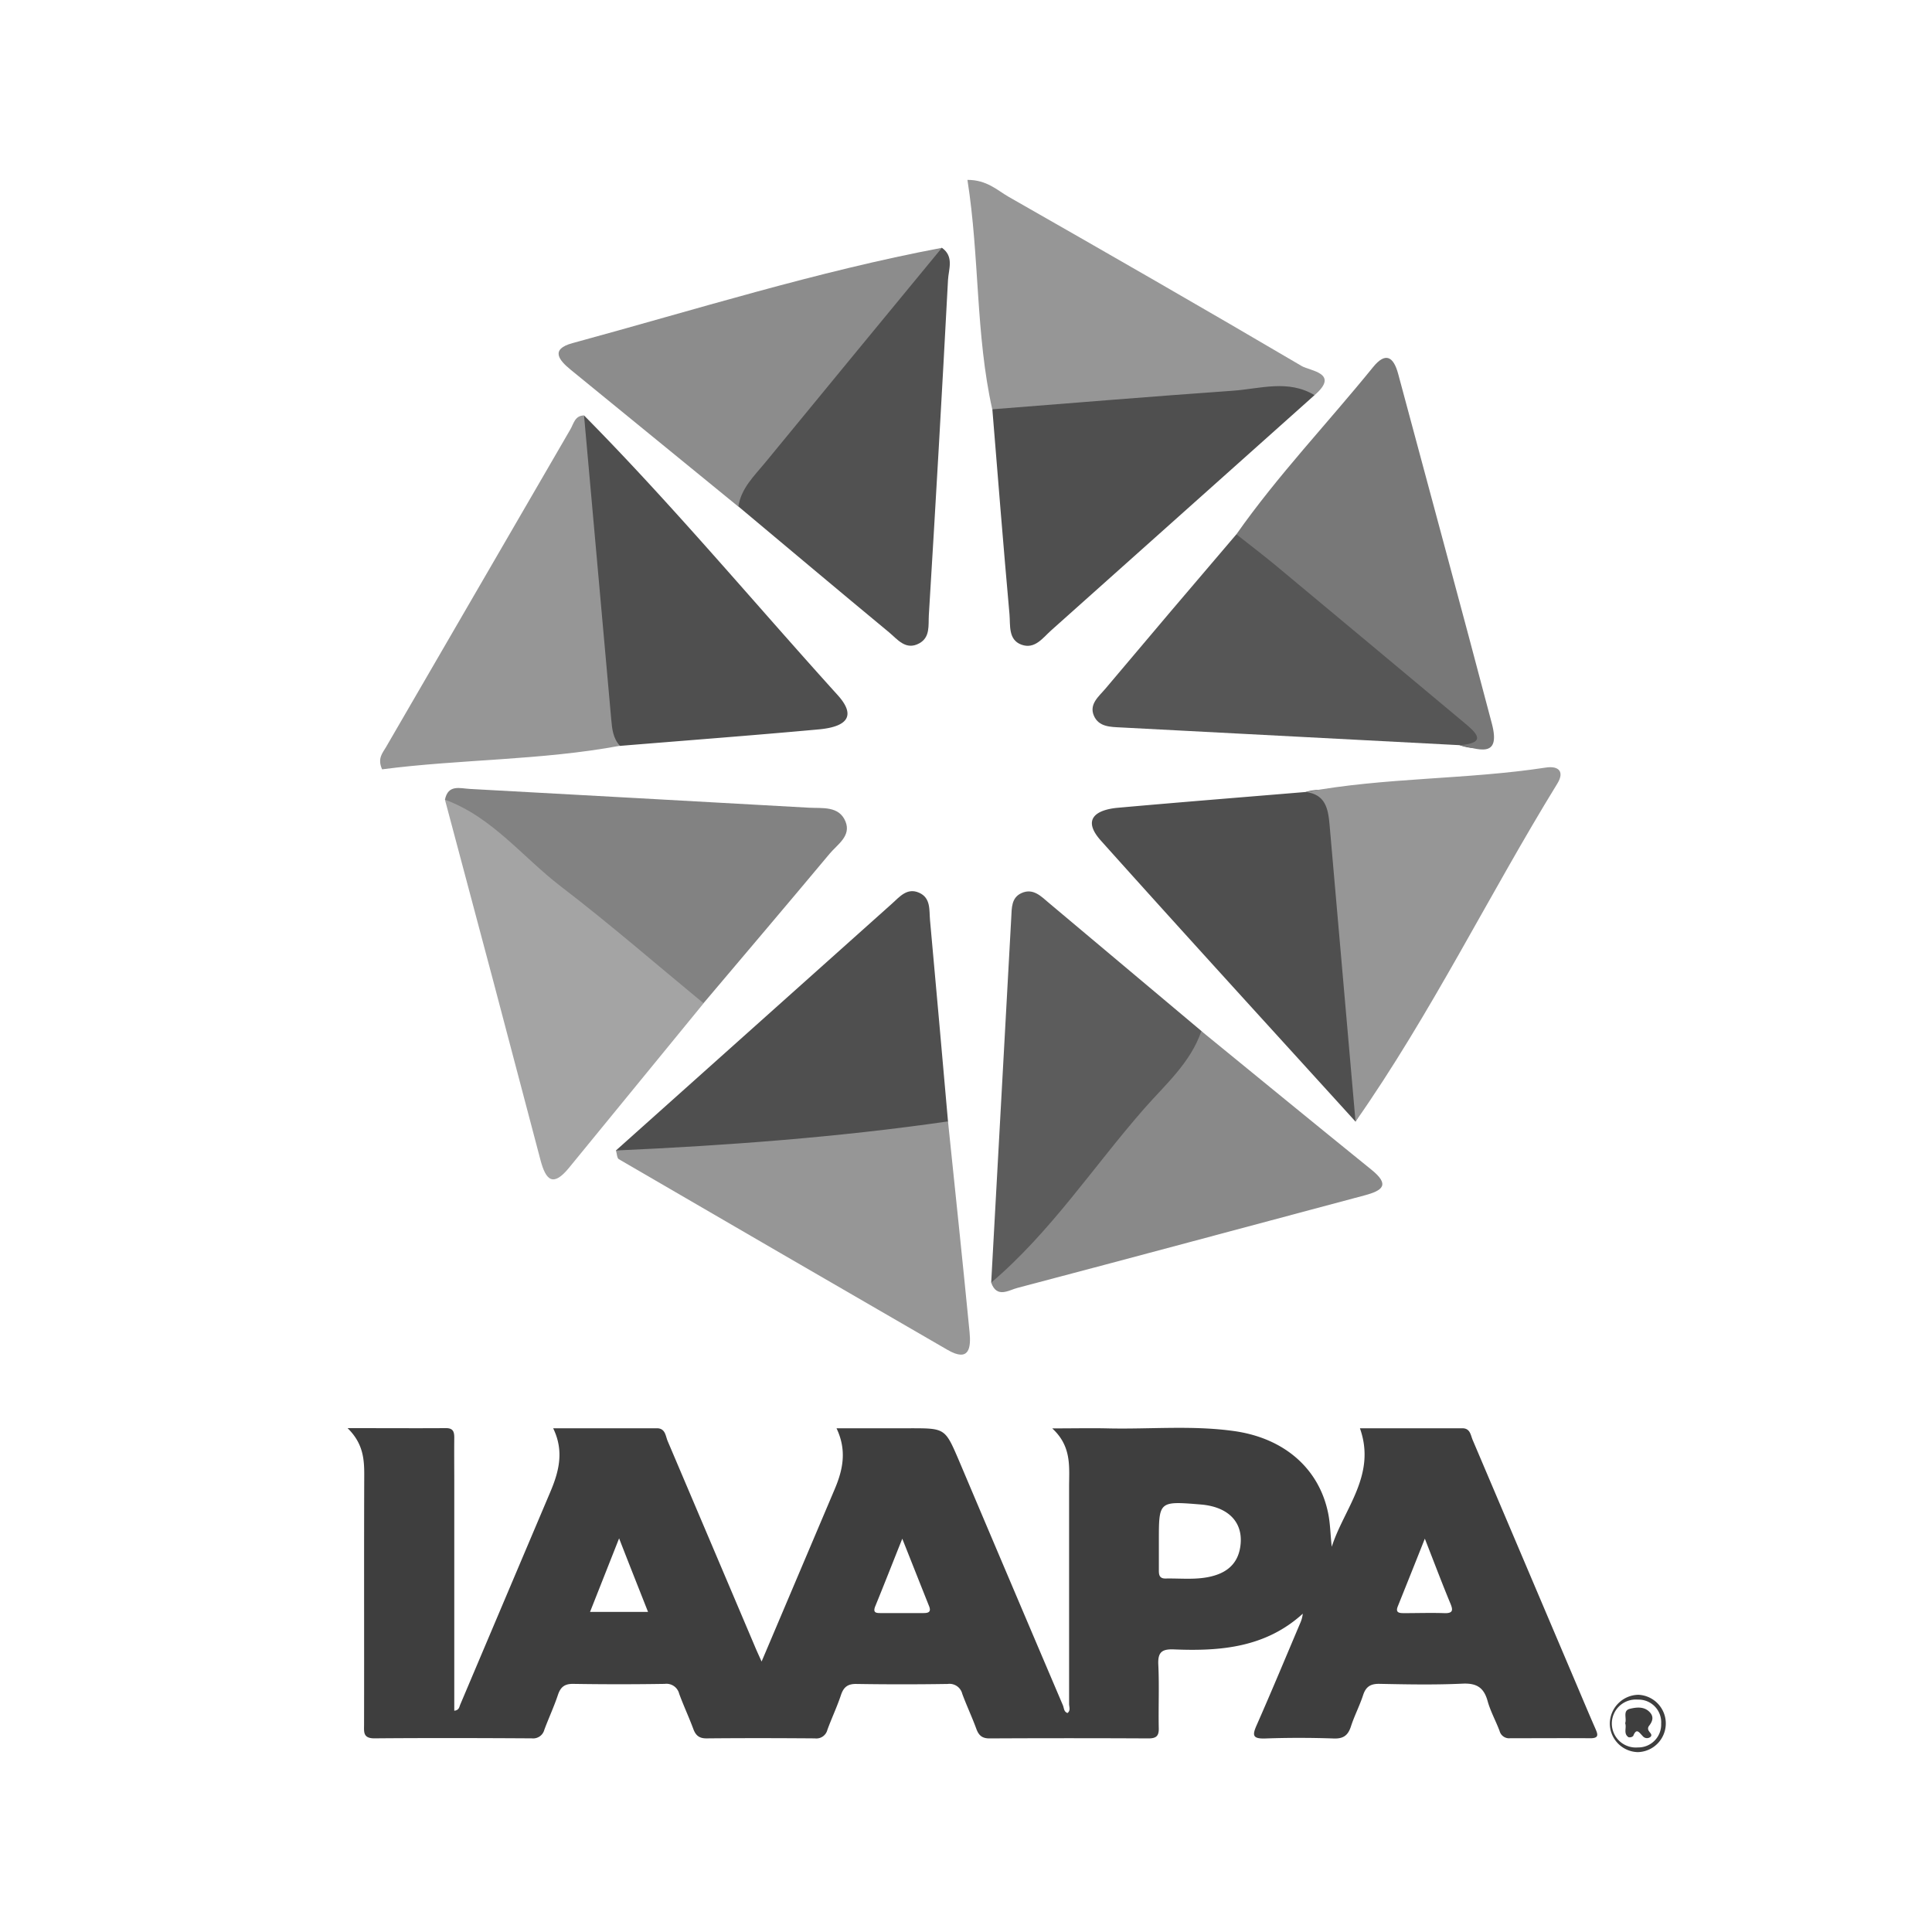 <svg xmlns="http://www.w3.org/2000/svg" viewBox="0 0 563.68 563.68"><defs><style>.cls-1{fill:#fff;}.cls-2{fill:#4f4f4f;}.cls-3{fill:#828282;}.cls-4{fill:#515151;}.cls-5{fill:#5c5c5c;}.cls-6{fill:#565656;}.cls-7{fill:#787878;}.cls-8{fill:#969696;}.cls-9{fill:#a4a4a4;}.cls-10{fill:#898989;}.cls-11{fill:#8c8c8c;}.cls-12{fill:#3e3e3e;}</style></defs><g id="Layer_2" data-name="Layer 2"><g id="Layer_1-2" data-name="Layer 1"><rect class="cls-1" width="563.68" height="563.68"/><path class="cls-2" d="M383.53,115.29q-38.41,34.33-76.84,68.63c-2.44,2.17-4.75,5.6-8.67,4.17s-3.21-5.68-3.49-8.86c-1.79-19.92-3.38-39.87-5-59.81,2.17-3.58,5.65-4.51,9.53-5,22-2.79,44.09-4.33,66.18-5.89C371.61,108.07,380.07,106.06,383.53,115.29Z"/><path class="cls-2" d="M170.4,121.21c25.84,26.14,49.36,54.36,74,81.59,5.21,5.77,3.25,9.18-5.44,10-19.35,1.77-38.72,3.23-58.09,4.82-10.33-2.44-8.24-11.57-8.94-18.25-1.94-18.58-3.29-37.23-5-55.83A42.08,42.08,0,0,1,170.4,121.21Z"/><path class="cls-2" d="M395.49,327.24c-24.8-27.3-49.7-54.52-74.31-82-5.62-6.28-1.33-9,5-9.57,18.24-1.63,36.51-3.08,54.76-4.6,7-2.07,9.76,1.66,11.5,7.78,2.64,9.28,1.86,18.85,3,28.25,1.78,14.77,3.16,29.62,3.79,44.48A26.77,26.77,0,0,1,395.49,327.24Z"/><path class="cls-2" d="M179.7,335.67q40.25-36,80.52-72c2.24-2,4.41-4.75,7.91-3.22s2.94,5.07,3.21,8c1.8,19.59,3.51,39.18,5.25,58.77-2.66,5-7,6.55-12.49,7.18-21.2,2.44-42.53,3.36-63.73,5.65C193.07,340.79,186.21,338.9,179.7,335.67Z"/><path class="cls-3" d="M129.82,233.32c.91-4.55,4.39-3.29,7.3-3.14q49.41,2.7,98.82,5.47c3.94.23,8.82-.6,10.73,4,1.75,4.25-2.33,6.69-4.61,9.42-12.19,14.59-24.51,29.08-36.78,43.6-6.21,2.48-10.47-1.38-14.48-4.86-16.07-13.95-32.62-27.33-49-40.87C137,243.05,134.64,237.14,129.82,233.32Z"/><path class="cls-4" d="M274.81,72.3c3.61,2.54,1.95,6.25,1.78,9.38Q274,130.58,271,179.44c-.18,3,.45,6.48-2.79,8.26-3.94,2.16-6.36-1.17-8.84-3.23-14.7-12.16-29.29-24.45-43.92-36.69-3.49-4.81-1.54-9.16,1.57-13,14.74-18.21,30-35.95,45.2-53.8C265.58,77,270.28,74.72,274.81,72.3Z"/><path class="cls-5" d="M289.19,374.22q2.93-53.3,5.86-106.58c.15-2.72,0-5.74,3-7.08,3.42-1.54,5.74,1,8.05,2.94q22.24,18.64,44.45,37.33c3.46,4.43,1.52,8.37-1.37,12-14.85,18.5-30,36.76-45.69,54.56C299.92,371.35,295.39,374.93,289.19,374.22Z"/><path class="cls-6" d="M425.82,217.41q-49.38-2.57-98.78-5.17c-3-.16-6.49-.1-7.91-3.48s1.55-5.64,3.42-7.87q19-22.57,38.18-45c3.93-1.84,7.13-.35,10.26,2.06q28.88,22.23,56,46.55c3.52,3.16,6.81,7.25,7.81,12.4C431.67,218.8,428.76,218.4,425.82,217.41Z"/><path class="cls-7" d="M425.82,217.41c8.31-.6,4.84-3.66,1.35-6.58q-27.63-23.1-55.3-46.13c-3.64-3-7.43-5.88-11.14-8.81,12.1-17.23,26.65-32.46,39.87-48.77,3.69-4.56,6-3,7.34,2,9.11,34,18.38,68,27.35,102.09C438,221.63,431,218.42,425.82,217.41Z"/><path class="cls-8" d="M395.49,327.24q-3.81-43.32-7.58-86.65c-.41-4.64-1.19-8.82-6.93-9.51,23.12-4.3,46.76-3.58,70-7.13,3.88-.6,5.48,1.25,3.41,4.63C434.32,261.22,417.52,295.79,395.49,327.24Z"/><path class="cls-8" d="M383.53,115.29c-7.72-4.65-15.9-1.85-23.86-1.29-23.4,1.65-46.78,3.59-70.17,5.42-4.88-21.89-3.68-44.32-7.24-66.94,5.71,0,8.71,3.05,12,4.93,28.61,16.32,57.18,32.71,85.57,49.41C382.25,108.24,391,108.85,383.53,115.29Z"/><path class="cls-9" d="M129.82,233.32c13.81,5.05,22.65,16.76,33.82,25.31,14.24,10.9,27.79,22.68,41.64,34.09q-19.65,24-39.27,48c-4.63,5.66-6.75,3.71-8.33-2.31Q143.87,285.81,129.82,233.32Z"/><path class="cls-10" d="M289.19,374.22c17.37-14.75,29.8-33.83,44.65-50.78,6.14-7,13.5-13.34,16.67-22.61,16.53,13.49,33,27,49.62,40.44,5.45,4.4,3.32,6.07-2,7.49-33.77,9-67.5,18.1-101.29,27C294.4,376.37,290.84,378.91,289.19,374.22Z"/><path class="cls-8" d="M170.4,121.21q4,44.42,7.95,88.83c.24,2.71.53,5.41,2.52,7.55-23.07,4.28-46.53,3.89-69.39,6.87-1.43-3.19.15-4.77,1.14-6.48q26.87-46.36,53.79-92.7C167.36,123.66,167.72,121.23,170.4,121.21Z"/><path class="cls-8" d="M179.7,335.67c32.41-1.46,64.75-3.85,96.89-8.49,2.11,20.49,4.3,41,6.29,61.48.43,4.47,0,8.92-6.46,5.16q-48-27.76-95.9-55.63C180,337.86,180,336.53,179.7,335.67Z"/><path class="cls-11" d="M274.81,72.3Q249,103.62,223.23,135c-3.2,3.89-7,7.45-7.81,12.81q-24.51-20-49-40c-3.18-2.62-6.07-5.89.61-7.7C202.85,90.37,238.28,79.2,274.81,72.3Z"/><path class="cls-12" d="M465.47,504.35c-1.86-4.24-3.65-8.51-5.46-12.78q-15.17-35.73-30.35-71.46c-.6-1.41-.7-3.39-3-3.4H396.77c4.86,13.67-4.61,23.36-8.22,34.57-.39-3.35-.4-6.6-1.05-9.79-2.64-13-12.81-22-27.72-24-12.11-1.66-24.31-.47-36.46-.74-5-.12-10,0-16.32,0,5.73,5.26,4.92,11.24,4.92,17q0,31.69,0,63.39c0,.87.5,1.89-.46,2.65-1.14-.39-1-1.53-1.37-2.31Q294.86,461.73,279.73,426c-4-9.31-4-9.29-14.2-9.29H244.06c3.05,6.41,1.89,12-.45,17.58Q235,454.6,226.39,474.9c-1.29,3.05-2.58,6.09-4.19,9.87-.93-2.08-1.5-3.29-2-4.51q-12.69-29.91-25.4-59.81c-.63-1.48-.65-3.73-3.14-3.74H161.39c3.24,6.65,1.69,12.63-.81,18.53q-13.14,31-26.3,62.09c-.29.68-.32,1.64-1.74,1.79v-4.43q0-30.87,0-61.75c0-4.5-.05-9,0-13.49,0-1.81-.4-2.8-2.48-2.78-9.11.06-18.23,0-28.65,0,4.53,4.44,4.88,9,4.86,13.72-.09,24.27,0,48.53-.05,72.79,0,2.08-.36,4,3,4,15.31-.13,30.62-.09,45.94,0a3.37,3.37,0,0,0,3.65-2.49c1.28-3.45,2.85-6.79,4-10.27.78-2.28,2-3.17,4.46-3.13q13.33.21,26.66,0a3.83,3.83,0,0,1,4.23,2.88c1.26,3.45,2.83,6.79,4.11,10.24.7,1.91,1.72,2.8,3.88,2.78,10.53-.1,21.06-.08,31.59,0a3.32,3.32,0,0,0,3.65-2.47c1.26-3.46,2.85-6.79,4-10.27.78-2.27,2-3.18,4.46-3.14q13.32.21,26.66,0a3.83,3.83,0,0,1,4.24,2.88c1.27,3.44,2.85,6.78,4.11,10.23.71,1.93,1.71,2.79,3.87,2.78q23.18-.12,46.35,0c2.34,0,3.08-.77,3-3.08-.13-6.13.17-12.28-.13-18.4-.18-3.65,1-4.64,4.59-4.49,13.54.57,26.72-.54,37.56-10.42a9.36,9.36,0,0,1-.78,2.82c-4.2,9.91-8.33,19.85-12.67,29.69-1.28,2.9-1.28,4,2.41,3.9,6.69-.24,13.41-.23,20.1,0,2.89.1,4.17-1,5-3.55,1-3.09,2.53-6,3.55-9.13.81-2.47,2.2-3.31,4.8-3.26,8.07.16,16.15.32,24.2-.06,4.17-.19,6.23,1.18,7.32,5.09.83,3,2.39,5.79,3.49,8.72a2.86,2.86,0,0,0,3.05,2.12c7.79,0,15.58-.06,23.38,0C466.62,507.17,466.19,506,465.47,504.35ZM172.15,470.29c2.72-6.88,5.39-13.63,8.48-21.46,3,7.73,5.65,14.38,8.44,21.46Zm97.18.34c-4.09,0-8.18,0-12.26,0-1.37,0-2.5,0-1.7-2,2.56-6.24,5-12.51,7.88-19.7,2.85,7.18,5.32,13.42,7.81,19.66C271.78,470.38,270.81,470.64,269.33,470.63Zm92.5-19.13c-.72,4.42-3.48,7-7.57,8.2-4.66,1.39-9.49.75-14.25.85-1.77,0-1.91-1.12-1.9-2.45,0-2.86,0-5.72,0-8.57,0-11.58,0-11.58,12.21-10.58C358.64,439.63,363,444.4,361.83,451.5Zm59.59,19.15c-3.94-.13-7.88,0-11.82,0-1.38,0-2.53-.13-1.77-2,2.5-6.23,5-12.46,7.88-19.73,2.77,7.06,5,13,7.44,18.87C423.93,469.66,424.05,470.74,421.42,470.65Z"/><path class="cls-12" d="M478,494.47a8.49,8.49,0,0,0-8.32,8.31,8.38,8.38,0,0,0,8.16,8.42,8.37,8.37,0,0,0,.16-16.73Zm-.14,15.36a7,7,0,1,1,0-13.95,6.6,6.6,0,0,1,6.8,7A6.67,6.67,0,0,1,477.86,509.83Z"/><path class="cls-12" d="M474.16,502.76c.54-1.49-.83-3.69,1.45-4.22,1.78-.42,3.88-.68,5.46.75s1.16,2.87,0,4.32a1.23,1.23,0,0,0,.06,1.5c.3.52,1.12,1.08.33,1.71a1.62,1.62,0,0,1-2.22-.34c-1-1-1.76-2.45-2.73,0a1.48,1.48,0,0,1-1.39.36C473.56,505.77,474.65,504.07,474.16,502.76Z"/></g></g></svg>